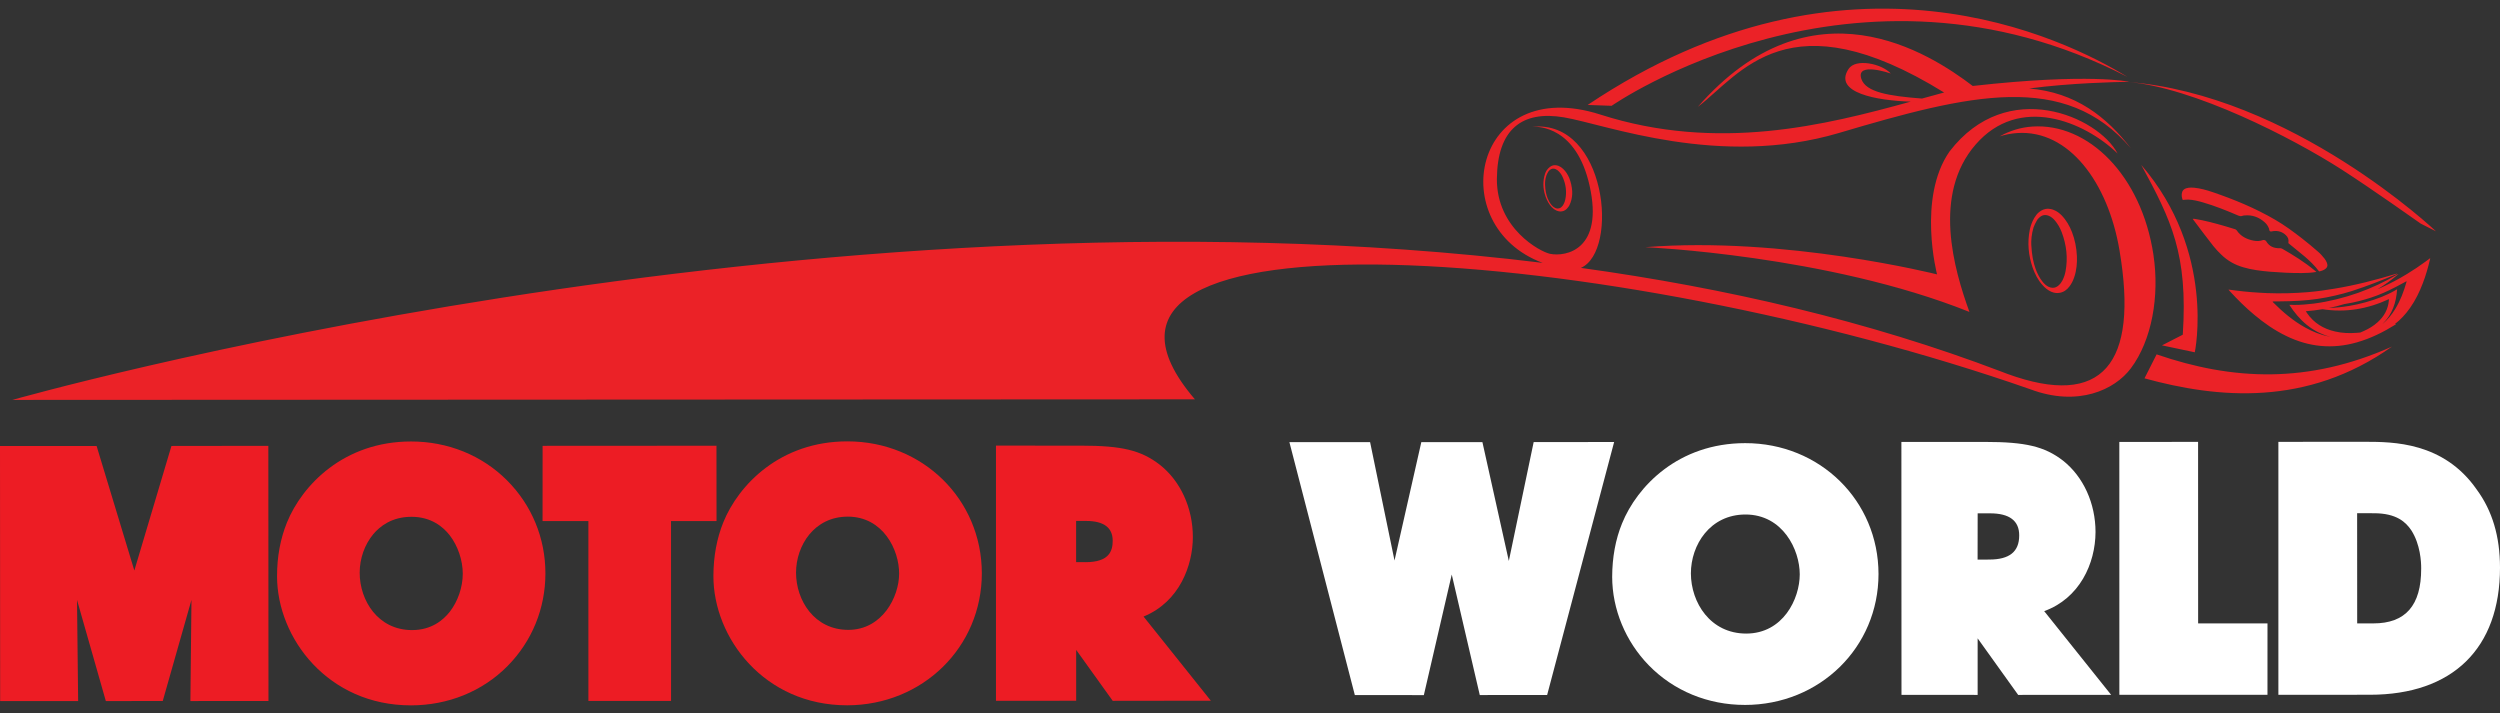 <svg width="284" height="81" viewBox="0 0 284 81" fill="none" xmlns="http://www.w3.org/2000/svg">
<rect x="0" y="0" width="284" height="81" fill="#333333" stroke="none"/>
<path d="M46.667 80.129C37.29 80.129 31.481 72.516 31.473 65.467C31.47 63.253 31.851 61.193 32.603 59.345C34.332 55.105 39.057 50.152 46.696 50.152C50.879 50.152 54.745 51.719 57.592 54.564C60.411 57.381 61.962 61.137 61.958 65.137C61.962 69.109 60.438 72.841 57.672 75.648C54.823 78.534 50.915 80.129 46.664 80.131L46.667 80.129ZM46.736 58.709C44.517 58.709 43.154 59.786 42.4 60.688C41.42 61.865 40.858 63.459 40.86 65.066C40.86 68.221 42.944 71.578 46.809 71.578C49.011 71.578 50.356 70.443 51.098 69.493C52.02 68.305 52.57 66.692 52.57 65.175C52.57 63.658 52.014 62.005 51.089 60.812C50.343 59.853 48.986 58.709 46.753 58.709H46.736Z" fill="#ED1C24"/>
<path d="M66.84 59.196H61.634L61.64 50.647L81.391 50.635L81.398 59.19H76.229L76.231 79.623L66.842 79.627L66.84 59.196Z" fill="#ED1C24"/>
<path d="M96.235 80.123C86.854 80.123 81.047 72.505 81.043 65.45C81.047 63.226 81.425 61.17 82.169 59.332C83.889 55.093 88.61 50.139 96.264 50.139C104.817 50.139 111.526 56.721 111.536 65.121C111.536 73.516 104.817 80.108 96.241 80.123H96.235ZM96.3 58.691C92.495 58.691 90.434 61.972 90.43 65.053C90.43 68.207 92.512 71.553 96.367 71.553C100.222 71.553 102.141 67.814 102.141 65.16C102.147 62.477 100.336 58.693 96.302 58.688L96.3 58.691Z" fill="#ED1C24"/>
<path d="M122.253 73.829V79.606L113.141 79.611V50.622L122.812 50.626C127.453 50.626 129.621 51.153 131.743 52.787C134.105 54.637 135.512 57.715 135.508 61.019C135.504 64.189 134.023 68.358 129.907 70.04L137.55 79.6L126.405 79.615L122.255 73.829H122.253ZM123.308 63.864C126.049 63.864 126.402 62.555 126.402 61.414C126.398 59.932 125.379 59.179 123.381 59.179H122.247V63.862H123.308V63.864Z" fill="#ED1C24"/>
<path d="M8.748 68.152L8.877 79.64L0.017 79.642L0 50.662H10.973L15.261 64.81L19.476 50.662L30.483 50.647L30.498 79.632L21.629 79.638L21.751 68.15L18.488 79.632L12.024 79.642L8.748 68.152Z" fill="#ED1C24"/>
<path d="M168.102 78.956L164.919 65.267L161.749 78.965L153.908 78.956L146.475 50.225L155.642 50.223L158.417 63.675L161.461 50.23H168.403L171.403 63.725L174.225 50.219L183.366 50.213L175.754 78.954L168.102 78.956Z" fill="white"/>
<path d="M198.218 80.079C194.016 80.081 190.135 78.482 187.303 75.579C184.658 72.868 183.15 69.211 183.143 65.534C183.15 63.329 183.519 61.279 184.267 59.454C185.975 55.246 190.66 50.345 198.249 50.341C206.739 50.333 213.391 56.867 213.399 65.211C213.397 73.543 206.727 80.081 198.218 80.081M198.285 58.447C194.262 58.451 192.087 61.892 192.085 65.137C192.095 68.452 194.291 71.972 198.367 71.974C202.558 71.972 204.451 68.032 204.451 65.242C204.451 62.452 202.533 58.451 198.285 58.447Z" fill="white"/>
<path d="M229.264 78.941L224.66 72.516V78.941L216.009 78.935L215.998 50.202H225.492C230.106 50.202 232.262 50.716 234.35 52.321C236.672 54.153 238.048 57.174 238.052 60.434C238.041 64.042 236.226 67.976 232.22 69.425L239.825 78.935L229.266 78.941H229.264ZM225.99 63.564C228.274 63.564 229.383 62.672 229.381 60.828C229.39 59.156 228.27 58.315 226.068 58.315L224.662 58.311L224.654 63.572L225.992 63.566L225.99 63.564Z" fill="white"/>
<path d="M240.76 78.931L240.756 50.207L249.702 50.196L249.708 70.82L257.587 70.818L257.585 78.927L240.76 78.931Z" fill="white"/>
<path d="M258.824 78.929V50.194L268.713 50.188C271.81 50.196 277.584 50.188 281.355 55.611C283.134 58.032 283.998 60.944 284 64.485C284 73.659 278.617 78.922 269.222 78.925L258.828 78.929H258.824ZM269.617 70.818C273.268 70.818 275.056 68.775 275.046 64.594C275.056 63.812 274.943 61.829 273.93 60.251C273.323 59.351 272.289 58.294 269.646 58.304L267.77 58.298L267.776 70.816H269.619L269.617 70.818Z" fill="white"/>
<path d="M247.964 38.02C248.565 28.844 246.655 25.021 243.248 18.736C251.759 28.613 249.328 40.021 249.328 40.021L245.601 39.233C245.601 39.233 246.826 38.607 247.966 38.02H247.964ZM252.353 28.94C253.059 29.631 253.893 30.09 254.843 30.365C255.826 30.659 256.822 30.77 257.851 30.866C259.062 30.959 260.265 31.028 261.492 31.019C262.02 31.015 262.562 30.99 263.146 30.893C263.049 30.808 262.986 30.749 262.917 30.698C261.784 29.765 260.53 28.986 259.257 28.254C259.169 28.204 259.085 28.196 258.992 28.196C258.335 28.217 257.79 28.009 257.446 27.413C257.37 27.291 257.213 27.239 257.076 27.273C256.73 27.394 256.362 27.409 255.998 27.335C255.221 27.186 254.542 26.843 254.087 26.165C254.023 26.089 253.963 26.047 253.874 26.029C253.498 25.915 253.124 25.794 252.748 25.687C251.593 25.357 250.443 25.034 249.252 24.856C249.227 24.849 249.219 24.847 249.193 24.856C249.181 24.86 249.17 24.854 249.158 24.86C249.137 24.86 249.116 24.86 249.09 24.864C249.147 24.938 249.183 25.005 249.231 25.057C249.964 26.033 250.696 27.01 251.448 27.967C251.719 28.311 252.038 28.636 252.353 28.942V28.94ZM174.08 14.406C174.017 14.406 173.972 14.412 173.972 14.412C174.017 14.406 174.046 14.408 174.08 14.406ZM244.632 28.949C243.269 19.907 237.207 13.949 230.869 14.377C229.547 14.469 228.303 14.851 227.158 15.493C227.791 15.294 228.459 15.162 229.14 15.115C235.041 14.713 239.478 20.756 240.771 28.418C242.977 41.383 238.838 46.414 228.02 42.468C227.785 42.379 227.549 42.298 227.308 42.197C212.271 36.476 196.108 32.715 179.59 30.432C183.958 28.529 182.513 13.555 174.078 14.404C174.769 14.362 179.074 14.37 180.578 21.096C182.202 28.349 177.914 29.201 176.086 28.835C174.966 28.603 170.002 25.955 170.046 20.312C170.1 14.677 172.905 12.518 177.683 13.334C182.49 14.155 195.339 19.124 208.916 15.103C223.816 10.678 234.562 8.073 242.063 16.846C239.3 13.271 235.783 10.492 230.507 10.051C235.184 9.43 240.357 9.317 241.611 9.298C249.187 9.894 260.499 15.717 266.026 19.269C269.457 21.474 274.991 25.399 274.991 25.399L276.731 26.282C276.731 26.282 260.381 10.748 241.615 9.298C241.798 9.296 241.897 9.294 241.897 9.294C241.897 9.294 237.386 8.274 224.104 9.766C219.181 6.027 205.806 -2.664 192.875 12.138C197.758 8.392 203.151 -0.43 220.849 10.508C220.03 10.726 219.192 10.953 218.336 11.196C214.517 10.903 211.945 10.464 211.447 8.958C210.794 6.959 214.796 8.352 214.796 8.352C213.737 7.217 210.811 6.61 210.006 7.821C208.204 10.529 213.193 11.427 217.055 11.545C207.351 14.226 195.131 17.291 181.796 13.013C167.344 8.383 163.932 25.661 175.248 29.863C91.987 19.63 1.408 45.43 1.408 45.43C1.408 45.43 116.66 45.365 135.743 45.365C116.299 22.672 183.381 27.684 230.657 44.226C236.073 46.254 240.243 44.27 242.058 41.851C244.458 38.662 245.338 33.614 244.63 28.951L244.632 28.949ZM241.689 8.744C234.585 4.38 209.878 -7.871 180.357 11.922L183.082 12.019C183.082 12.019 210.72 -7.244 241.691 8.744H241.689ZM240.56 17.444C238.382 13.271 228.03 8.66 221.469 17.205C217.79 22.483 220.049 31.17 220.049 31.17C220.049 31.17 202.693 26.809 186.904 28.08C186.904 28.08 207.596 28.972 223.728 35.435C221.967 30.581 219.503 22.089 224.438 16.412C229.375 10.729 236.76 13.764 240.56 17.442V17.444ZM232.033 32.387C231.51 31.812 231.163 31.12 230.904 30.39C230.425 28.991 230.293 27.575 230.581 26.114C230.675 25.64 230.844 25.187 231.094 24.759C231.243 24.518 231.402 24.285 231.625 24.107C231.949 23.84 232.287 23.715 232.64 23.71C232.858 23.715 233.079 23.756 233.308 23.851C233.661 23.987 233.947 24.21 234.201 24.466C234.735 25.015 235.096 25.659 235.375 26.362C235.695 27.174 235.896 28.135 235.938 29.121C235.964 29.853 235.909 30.68 235.634 31.487C235.506 31.865 235.333 32.232 235.083 32.547C234.814 32.905 234.463 33.176 233.995 33.262C233.657 33.331 233.337 33.275 233.02 33.142C232.627 32.962 232.318 32.712 232.035 32.387H232.033ZM231.238 30.531C231.442 31.07 231.69 31.588 232.06 32.037C232.247 32.257 232.44 32.444 232.709 32.576C232.877 32.66 233.037 32.694 233.199 32.694C233.436 32.694 233.669 32.603 233.867 32.412C234.062 32.247 234.195 32.043 234.312 31.823C234.47 31.496 234.579 31.17 234.644 30.826C234.926 29.312 234.756 27.826 234.211 26.381C234.024 25.901 233.781 25.454 233.44 25.053C233.251 24.835 233.047 24.65 232.776 24.529C232.4 24.365 232.031 24.398 231.713 24.673C231.585 24.78 231.451 24.917 231.377 25.068C231.234 25.322 231.1 25.578 231.007 25.848C230.78 26.584 230.732 27.346 230.753 27.791C230.812 28.94 230.972 29.792 231.241 30.531H231.238ZM244.991 40.256L243.615 42.979C251.914 45.258 262.049 46.235 271.728 39.373C262.205 43.628 253.62 43.225 244.991 40.256ZM176.277 23.53C175.973 23.205 175.763 22.829 175.609 22.414C175.326 21.659 175.244 20.889 175.422 20.081C175.477 19.827 175.565 19.559 175.714 19.338C175.802 19.208 175.914 19.082 176.046 18.984C176.227 18.839 176.424 18.766 176.637 18.764C176.767 18.768 176.895 18.789 177.04 18.839C177.246 18.921 177.41 19.032 177.567 19.181C177.882 19.479 178.103 19.833 178.263 20.213C178.443 20.666 178.567 21.182 178.603 21.732C178.62 22.135 178.574 22.584 178.412 23.024C178.34 23.238 178.235 23.436 178.084 23.608C177.927 23.813 177.719 23.962 177.445 24.008C177.235 24.046 177.05 24.008 176.868 23.941C176.624 23.84 176.441 23.7 176.275 23.532L176.277 23.53ZM175.802 22.51C175.924 22.8 176.073 23.085 176.286 23.328C176.401 23.452 176.523 23.557 176.681 23.628C176.775 23.673 176.872 23.687 176.966 23.692C177.109 23.681 177.242 23.641 177.366 23.534C177.477 23.444 177.561 23.324 177.618 23.211C177.716 23.033 177.779 22.848 177.817 22.67C177.992 21.831 177.893 21.015 177.567 20.228C177.462 19.966 177.315 19.71 177.107 19.498C177.006 19.378 176.874 19.282 176.718 19.215C176.494 19.112 176.286 19.139 176.088 19.288C176.01 19.351 175.926 19.422 175.886 19.504C175.805 19.64 175.718 19.789 175.672 19.932C175.529 20.335 175.506 20.756 175.519 21C175.544 21.636 175.649 22.099 175.802 22.508V22.51ZM264.108 30.583C264.379 30.413 264.459 30.161 264.343 29.868C264.274 29.689 264.177 29.511 264.051 29.362C263.824 29.079 263.591 28.812 263.324 28.588C262.742 28.082 262.158 27.587 261.553 27.119C260.551 26.341 259.539 25.588 258.427 24.946C256.181 23.641 253.778 22.647 251.317 21.812C250.647 21.587 249.956 21.394 249.25 21.325C249.128 21.315 249.004 21.317 248.887 21.308C248.706 21.308 248.517 21.342 248.347 21.39C248.09 21.476 247.914 21.648 247.868 21.915C247.811 22.177 247.853 22.445 247.954 22.712C248.191 22.695 248.395 22.672 248.603 22.674C249.151 22.695 249.685 22.831 250.208 22.978C251.601 23.379 252.944 23.92 254.278 24.493C254.431 24.547 254.561 24.593 254.725 24.524C254.828 24.485 254.939 24.474 255.047 24.47C255.893 24.405 256.637 24.686 257.267 25.25C257.496 25.447 257.656 25.693 257.763 25.978C257.799 26.077 257.776 26.207 257.877 26.27C257.999 26.339 258.11 26.266 258.219 26.257C258.791 26.182 259.291 26.335 259.692 26.733C259.906 26.941 260.011 27.193 259.967 27.491C259.963 27.537 259.963 27.581 259.957 27.619C260.581 28.131 261.205 28.628 261.814 29.14C262.406 29.639 262.971 30.203 263.45 30.833C263.692 30.795 263.911 30.715 264.108 30.585V30.583ZM275.59 29.679C275.743 29.561 275.899 29.448 276.073 29.322C276.065 29.385 276.056 29.425 276.05 29.465C275.831 30.384 275.573 31.284 275.239 32.158C274.859 33.153 274.399 34.105 273.785 34.974C273.275 35.706 272.691 36.327 272.031 36.835C272.064 36.824 272.096 36.814 272.132 36.801C272.138 36.801 272.148 36.812 272.186 36.805C272.157 36.837 272.151 36.862 272.123 36.873C270.747 37.733 269.3 38.45 267.73 38.895C264.963 39.684 262.299 39.426 259.715 38.165C258.391 37.529 257.196 36.692 256.07 35.75C255.076 34.923 254.162 34.009 253.282 33.052C253.246 33.008 253.208 32.966 253.158 32.895C253.452 32.933 253.717 32.964 253.981 33.002C255.164 33.157 256.347 33.245 257.54 33.296C259.083 33.358 260.625 33.315 262.156 33.191C263.173 33.103 264.192 32.966 265.19 32.794C267.585 32.402 269.93 31.794 272.237 31.093C272.262 31.089 272.279 31.095 272.329 31.093C272.272 31.128 272.228 31.154 272.184 31.168C270.535 31.856 268.877 32.515 267.178 33.061C265.902 33.455 264.612 33.755 263.293 33.952C261.892 34.16 260.467 34.225 259.057 34.235C258.923 34.242 258.791 34.242 258.662 34.242C258.534 34.242 258.41 34.246 258.284 34.242C258.253 34.242 258.221 34.254 258.158 34.267C258.204 34.309 258.221 34.34 258.242 34.365C259.341 35.461 260.509 36.453 261.868 37.206C262.73 37.689 263.64 38.047 264.608 38.24C264.631 38.253 264.659 38.247 264.694 38.255C262.648 37.703 261.207 36.392 260.068 34.63C260.27 34.63 260.425 34.623 260.57 34.64C261.347 34.651 262.095 34.571 262.866 34.485C264.591 34.256 266.266 33.835 267.894 33.264C269.411 32.719 270.863 32.045 272.251 31.227C272.321 31.189 272.39 31.143 272.459 31.141C271.699 31.791 270.909 32.362 270.085 32.857C270.218 32.8 270.35 32.744 270.482 32.685C271.493 32.224 272.487 31.707 273.441 31.122C274.178 30.669 274.894 30.197 275.59 29.681V29.679ZM265.272 37.659C266.085 37.846 266.9 37.873 267.718 37.81C267.856 37.802 267.995 37.787 268.134 37.775C268.287 37.712 268.44 37.647 268.589 37.575C269.134 37.326 269.64 37.019 270.087 36.614C270.823 35.96 271.275 35.161 271.371 34.172C271.384 34.118 271.382 34.063 271.382 33.982C268.94 35.114 266.442 35.53 263.837 35.127C263.217 35.23 262.587 35.307 261.942 35.356C261.999 35.452 262.034 35.521 262.085 35.58C262.866 36.703 263.948 37.359 265.272 37.659ZM273.396 31.957C273.35 31.97 273.323 31.972 273.304 31.984C273.228 32.031 273.146 32.075 273.064 32.117C272.987 32.163 272.901 32.209 272.81 32.251C271.917 32.742 270.991 33.203 270.031 33.566C269.125 33.908 268.201 34.17 267.253 34.372C266.938 34.435 266.621 34.493 266.302 34.546C265.734 34.722 265.154 34.869 264.562 34.991C265.335 34.959 266.106 34.88 266.871 34.754C268.104 34.54 269.312 34.217 270.489 33.755C271.006 33.537 271.51 33.325 271.997 33.042C272.083 32.983 272.182 32.928 272.312 32.859C272.214 34.376 271.762 35.717 270.665 36.789C270.684 36.77 270.705 36.763 270.716 36.749C271.258 36.285 271.709 35.737 272.081 35.127C272.676 34.17 273.067 33.128 273.373 32.049C273.375 32.024 273.375 31.999 273.394 31.957H273.396Z" fill="#EB2227"/>
</svg>
